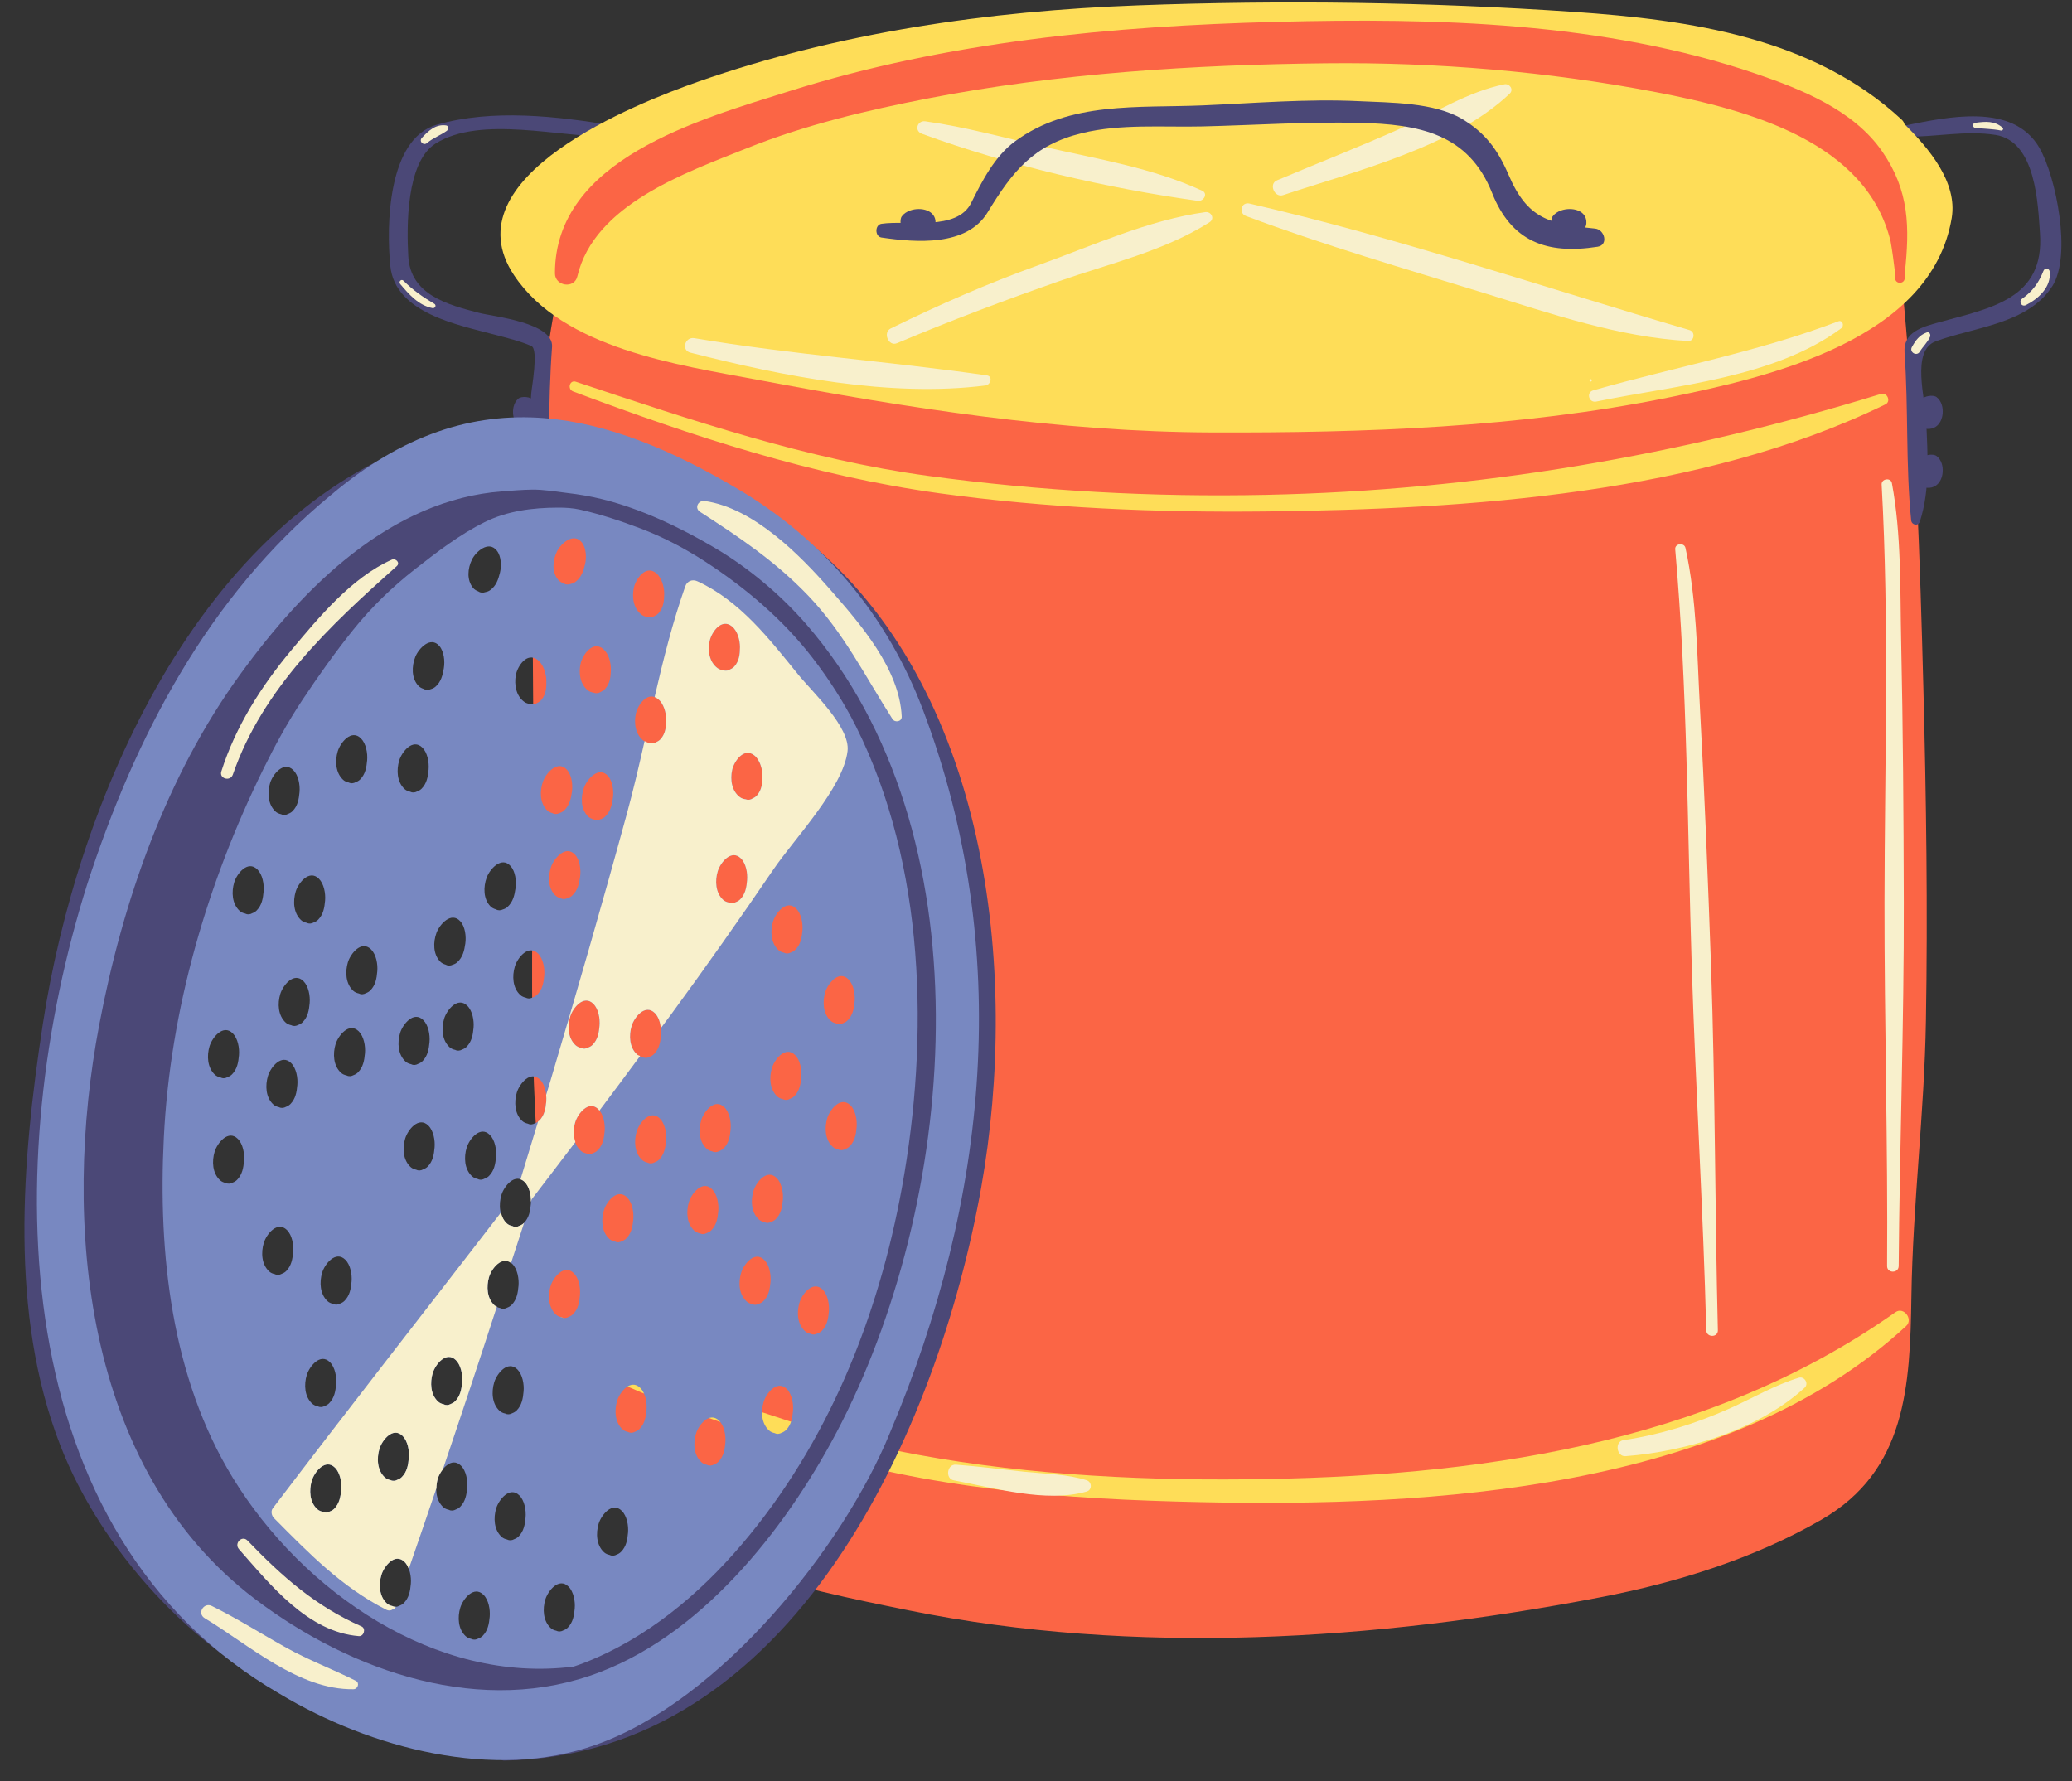 <?xml version="1.0" encoding="UTF-8"?><svg xmlns="http://www.w3.org/2000/svg" xmlns:xlink="http://www.w3.org/1999/xlink" height="437.2" preserveAspectRatio="xMidYMid meet" version="1.0" viewBox="-6.0 -0.6 508.6 437.2" width="508.6" zoomAndPan="magnify"><rect x="-6.0" y="-0.6" width="508.6" height="437.2" fill="#333333" stroke="none"/><g id="change1_1"><path d="M466.12,168.303c-0.818-31.544-1.888-63.258-4.815-94.684c-0.211-2.285-3.677-2.373-3.631,0.004H133.651 c0.224-1.806-2.819-2.195-3.16-0.429c-7.292,37.897-5.546,76.461-5.546,114.859c-0.005,20.667-0.511,41.327-0.276,61.999 c0.119,10.346,0.547,20.672,1.181,30.997c0.531,8.694,2.826,17.969,2.512,26.622c-0.524,14.57-2.754,41.354,7.893,53.093 c19.438,21.456,53.66,28.449,80.83,33.947c55.438,11.212,114.642,7.396,169.908-3.249c18.688-3.595,37.579-9.484,54.083-19.006 c20.873-12.038,21.771-32.851,22.103-54.853c0.34-22.544,3.177-44.934,3.563-67.554C467.211,222.838,466.827,195.514,466.12,168.303 z" fill="#FB6545"/></g><g id="change2_1"><path d="M129.734,324.708c3.52,8.682,12.726,12.673,20.849,16.145c12.604,5.379,26.18,9.577,39.208,13.808 c31.895,10.346,65.687,12.78,98.999,13.481c56.365,1.19,129.283-2.755,173.107-43.236c1.789-1.649-0.599-4.833-2.625-3.397 c-46.553,32.874-103.627,40.467-159.396,41.029c-28.737,0.287-57.837-1.385-86.033-7.072c-14.9-3.002-28.934-8.304-43.38-12.826 c-12.981-4.069-29.408-7.411-37.676-19.213C131.777,321.979,128.977,322.841,129.734,324.708L129.734,324.708z" fill="#FEDD58"/></g><g id="change3_1"><path d="M470.641,98.802c-0.248-0.794-0.684-1.485-1.3-1.936c-0.848-0.613-3.015-0.283-3.709,0.624 c-1.443,1.878-1.655,7.021,1.46,7.194C470.279,104.868,471.407,101.33,470.641,98.802z" fill="#4B4877"/></g><g id="change3_2"><path d="M470.641,113.26c-0.248-0.795-0.684-1.49-1.3-1.935c-0.848-0.608-3.015-0.289-3.709,0.618 c-1.443,1.877-1.655,7.024,1.46,7.199C470.279,119.323,471.407,115.786,470.641,113.26z" fill="#4B4877"/></g><g id="change3_3"><path d="M461.912,32.939c7.387,0.124,14.487-1.571,21.891-0.423c10.016,1.553,10.428,17.112,10.934,24.157 c1.155,16.071-12.012,18.352-24.726,21.827c-4.167,1.146-8.876,2.396-8.517,7.438c0.979,13.688,0.26,27.566,1.624,41.179 c0.124,1.206,1.754,1.518,2.146,0.288c2.559-7.958,1.873-16.35,1.563-24.602c-0.199-5.415-3.802-17.354,2.32-19.619 c9.506-3.514,22.621-4.233,28.619-13.533c4.822-7.474,0.929-26.896-3.177-33.979c-6.488-11.19-22.633-7.514-33.044-5.445 C459.975,30.537,460.397,32.915,461.912,32.939L461.912,32.939z" fill="#4B4877"/></g><g id="change3_4"><path d="M123.978,104.909c3.097-0.371,2.569-5.487,1.011-7.271c-0.753-0.866-2.935-1.058-3.743-0.393 c-0.588,0.483-0.98,1.2-1.178,2.012C119.462,101.825,120.802,105.286,123.978,104.909z" fill="#4B4877"/></g><g id="change3_5"><path d="M123.978,119.34c3.097-0.37,2.563-5.492,1.006-7.276c-0.753-0.86-2.935-1.052-3.737-0.393 c-0.595,0.483-0.98,1.201-1.178,2.013C119.457,116.256,120.802,119.711,123.978,119.34z" fill="#4B4877"/></g><g id="change3_6"><path d="M144.584,30.227c-13.827-2.314-29.743-4.143-43.392-0.201c-12.063,3.48-12.379,24.896-11.378,34.685 c1.191,11.615,16.645,14.432,25.669,16.854c3.014,0.811,6.093,1.517,8.953,2.779c1.815,0.805,0.059,10.232-0.036,11.672 c-0.639,10.289-1.73,21.543,1.885,31.389c0.418,1.146,2.099,0.99,2.146-0.288c0.5-14.215,0.016-28.336,1.078-42.561 c0.443-5.979-14.498-7.47-17.845-8.335c-7.852-2.032-16.907-4.445-17.443-13.896c-0.407-7.241-0.552-23.11,6.664-27.665 c11.135-7.034,30.868-1.442,43.333-1.724C145.723,32.91,146.173,30.491,144.584,30.227L144.584,30.227z" fill="#4B4877"/></g><g id="change3_7"><path d="M117.738,431.578c70.939-1.104,106.54-81.288,117.108-140.646c9.49-53.293,1.729-123.193-43.333-159.308 c-1.62-1.294-3.739,0.712-2.311,2.307c38.248,42.575,49.979,97.432,41.503,153.391c-4.492,29.688-15.313,59.523-30.344,85.399 c-9.047,15.581-21.108,29.108-35.923,39.361c-14.353,9.935-30.393,13.233-47.047,16.941 C115.949,429.346,116.285,431.6,117.738,431.578L117.738,431.578z" fill="#4B4877"/></g><g id="change3_8"><path d="M67.417,413.99c-24.008-18.318-45.022-35.061-55.744-64.429c-11.367-31.135-7.164-68.368-2.202-100.448 c4.358-28.159,15.746-56.03,29.542-80.776c14.714-26.396,35.556-44.53,62.138-58.292c1.637-0.846,0.495-3.56-1.258-2.977 C42.702,126.076,12.885,195.997,4.49,250.93c-5.139,33.586-8.237,70.844,4.26,103.155c10.005,25.866,32.348,50.151,57.356,62.153 C67.648,416.978,68.731,414.997,67.417,413.99L67.417,413.99z" fill="#4B4877"/></g><g id="change4_1"><path d="M220.519,173.571c-8.654-22.848-24.075-41.451-45.119-53.963c-16.597-9.872-32.333-16.329-47.759-17.565 c-17.618-1.402-34.824,4.002-52.468,18.923c-30.316,24.969-48.152,59.74-59.741,95.41C-5.971,284.139-5.073,375.98,62.687,415.214 c22.291,13.375,52.612,21.397,77.58,12.485c30.316-10.701,60.632-48.149,72.229-76.684 C236.564,293.948,242.81,232.425,220.519,173.571z M196.567,242.951c0.65-2.125,3.322-5.504,5.694-3.151 c1.259,1.254,1.671,3.632,1.521,5.38c-0.149,1.742-0.438,3.398-1.702,4.678c-0.315,0.325-0.688,0.531-1.083,0.683 c-0.536,0.299-1.15,0.381-1.724,0.082c-0.5-0.104-0.983-0.289-1.372-0.646C196.01,248.253,195.855,245.292,196.567,242.951z M183.756,225.596c0.645-2.125,3.321-5.503,5.694-3.146c1.253,1.248,1.671,3.62,1.516,5.375c-0.155,1.742-0.438,3.397-1.702,4.683 c-0.309,0.32-0.689,0.526-1.083,0.672c-0.536,0.304-1.148,0.387-1.723,0.087c-0.5-0.106-0.979-0.294-1.372-0.646 C183.193,230.897,183.044,227.938,183.756,225.596z M179.186,184.852c1.372,1.112,1.98,3.383,1.97,5.085 c-0.01,1.712-0.163,3.349-1.329,4.692c-0.289,0.342-0.65,0.578-1.042,0.742c-0.507,0.347-1.114,0.476-1.725,0.236 c-0.51-0.065-1-0.206-1.428-0.516c-2.048-1.517-2.44-4.373-1.909-6.711C174.199,186.26,176.607,182.763,179.186,184.852z M184.643,288.573c1.253,1.255,1.671,3.627,1.519,5.381c-0.155,1.742-0.443,3.395-1.702,4.684c-0.312,0.319-0.691,0.525-1.083,0.671 c-0.536,0.299-1.146,0.387-1.725,0.088c-0.5-0.107-0.979-0.294-1.372-0.646c-1.893-1.724-2.042-4.684-1.329-7.023 C179.599,289.601,182.271,286.219,184.643,288.573z M168.206,156.701c0.475-2.125,2.888-5.622,5.462-3.538 c1.372,1.113,1.979,3.384,1.97,5.091c-0.01,1.718-0.165,3.343-1.331,4.698c-0.289,0.329-0.648,0.566-1.042,0.742 c-0.505,0.341-1.114,0.465-1.723,0.228c-0.505-0.063-1.005-0.2-1.423-0.517C168.07,161.895,167.679,159.022,168.206,156.701z M149.602,143.611c0.479-2.113,2.896-5.616,5.467-3.526c1.367,1.112,1.98,3.383,1.972,5.085c-0.017,1.712-0.165,3.343-1.341,4.698 c-0.284,0.336-0.646,0.566-1.032,0.737c-0.518,0.34-1.119,0.475-1.725,0.237c-0.51-0.067-1.011-0.207-1.434-0.521 C149.468,148.811,149.07,145.948,149.602,143.611z M149.045,251.229c0.645-2.125,3.321-5.503,5.692-3.15 c1.261,1.254,1.673,3.626,1.519,5.38c-0.15,1.743-0.444,3.395-1.702,4.684c-0.31,0.319-0.691,0.525-1.083,0.671 c-0.531,0.304-1.145,0.387-1.723,0.088c-0.5-0.104-0.985-0.294-1.372-0.646C148.482,256.53,148.333,253.57,149.045,251.229z M147.931,293.335c1.253,1.253,1.671,3.631,1.518,5.374c-0.155,1.749-0.444,3.403-1.702,4.685c-0.311,0.323-0.691,0.53-1.083,0.681 c-0.537,0.3-1.15,0.383-1.725,0.082c-0.5-0.103-0.979-0.288-1.372-0.645c-1.896-1.724-2.043-4.688-1.331-7.029 C142.886,294.356,145.558,290.983,147.931,293.335z M144.438,195.326c-0.247,1.732-0.629,3.367-1.959,4.579 c-0.33,0.305-0.717,0.489-1.12,0.613c-0.546,0.272-1.17,0.319-1.728-0.01c-0.49-0.136-0.959-0.353-1.325-0.724 c-1.795-1.825-1.785-4.797-0.944-7.086c0.771-2.09,3.626-5.313,5.864-2.832C144.414,191.195,144.691,193.583,144.438,195.326z M133.955,248.96c0.648-2.131,3.332-5.509,5.692-3.15c1.26,1.253,1.678,3.625,1.521,5.379c-0.149,1.743-0.438,3.397-1.707,4.684 c-0.312,0.319-0.682,0.525-1.083,0.671c-0.526,0.299-1.146,0.393-1.724,0.094c-0.494-0.108-0.979-0.3-1.361-0.649 C133.401,254.262,133.248,251.302,133.955,248.96z M133.304,219.876c-0.547,0.272-1.166,0.319-1.728-0.005 c-0.49-0.135-0.966-0.352-1.325-0.729c-1.795-1.826-1.785-4.791-0.939-7.081c0.771-2.094,3.621-5.316,5.859-2.832 c1.186,1.32,1.464,3.719,1.217,5.452c-0.252,1.737-0.629,3.373-1.965,4.58C134.098,219.566,133.707,219.747,133.304,219.876z M142.083,158.713c1.346,1.146,1.908,3.426,1.872,5.138c-0.047,1.702-0.232,3.337-1.426,4.668c-0.294,0.323-0.658,0.552-1.047,0.722 c-0.516,0.325-1.124,0.448-1.728,0.201c-0.511-0.083-1.006-0.228-1.418-0.547c-2.011-1.547-2.362-4.425-1.785-6.741 C137.068,160.043,139.545,156.583,142.083,158.713z M130.715,134.77c0.959-1.955,4.116-4.797,6.138-2.177 c1.073,1.402,1.146,3.755,0.732,5.409c-0.413,1.667-0.936,3.213-2.383,4.262c-0.356,0.263-0.765,0.401-1.183,0.483 c-0.57,0.212-1.189,0.195-1.728-0.182c-0.485-0.175-0.939-0.428-1.271-0.83C129.385,139.795,129.663,136.917,130.715,134.77z M133.17,188.358c1.186,1.32,1.465,3.713,1.217,5.451c-0.258,1.737-0.629,3.373-1.965,4.585c-0.33,0.3-0.717,0.484-1.119,0.607 c-0.547,0.278-1.166,0.319-1.728-0.005c-0.49-0.135-0.959-0.347-1.326-0.728c-1.795-1.826-1.784-4.786-0.943-7.087 C128.075,189.101,130.931,185.878,133.17,188.358z M127.6,238.861c-0.155,1.743-0.442,3.395-1.702,4.684 c-0.318,0.319-0.689,0.525-1.088,0.671c-0.531,0.3-1.148,0.388-1.717,0.094c-0.5-0.113-0.99-0.301-1.372-0.655 c-1.896-1.718-2.047-4.678-1.336-7.021c0.645-2.125,3.327-5.508,5.694-3.15C127.332,234.735,127.75,237.107,127.6,238.861z M120.622,165.108c0.396-2.136,2.682-5.72,5.333-3.733c1.406,1.063,2.099,3.313,2.148,5.02c0.054,1.707-0.041,3.348-1.153,4.738 c-0.278,0.347-0.636,0.595-1.018,0.784c-0.5,0.352-1.099,0.512-1.707,0.294c-0.516-0.047-1.021-0.17-1.455-0.459 C120.678,170.307,120.178,167.46,120.622,165.108z M119.328,211.99c1.186,1.32,1.47,3.715,1.217,5.446 c-0.248,1.743-0.629,3.373-1.96,4.585c-0.33,0.306-0.717,0.49-1.125,0.614c-0.546,0.268-1.166,0.318-1.725-0.012 c-0.493-0.135-0.964-0.347-1.331-0.723c-1.795-1.825-1.777-4.792-0.938-7.087C114.236,212.732,117.094,209.504,119.328,211.99z M114.066,312.82c0.65-2.125,3.322-5.509,5.694-3.155c1.253,1.258,1.671,3.631,1.517,5.374c-0.148,1.754-0.438,3.403-1.7,4.692 c-0.312,0.313-0.691,0.525-1.083,0.67c-0.531,0.301-1.15,0.383-1.725,0.088c-0.5-0.103-0.979-0.294-1.372-0.648 C113.51,318.117,113.354,315.162,114.066,312.82z M112.973,288.714c-0.526,0.306-1.145,0.393-1.723,0.094 c-0.5-0.113-0.98-0.3-1.372-0.648c-1.895-1.724-2.042-4.685-1.331-7.025c0.648-2.125,3.327-5.508,5.694-3.146 c1.253,1.253,1.671,3.626,1.521,5.374c-0.155,1.743-0.438,3.398-1.707,4.684C113.742,288.363,113.365,288.573,112.973,288.714z M109.847,136.771c0.949-1.949,4.11-4.797,6.132-2.171c1.078,1.396,1.142,3.749,0.737,5.411c-0.413,1.659-0.938,3.213-2.388,4.255 c-0.356,0.263-0.766,0.406-1.183,0.483c-0.571,0.212-1.189,0.201-1.728-0.176c-0.479-0.181-0.936-0.429-1.273-0.83 C108.517,141.796,108.796,138.918,109.847,136.771z M110.24,251.672c-0.155,1.749-0.438,3.404-1.702,4.688 c-0.312,0.313-0.688,0.526-1.083,0.671c-0.531,0.3-1.15,0.388-1.725,0.089c-0.495-0.104-0.979-0.295-1.365-0.649 c-1.895-1.724-2.05-4.679-1.338-7.024c0.65-2.125,3.327-5.498,5.694-3.146C109.981,247.546,110.394,249.924,110.24,251.672z M107.001,225.564c1.187,1.314,1.465,3.714,1.217,5.446c-0.248,1.737-0.629,3.379-1.965,4.579c-0.325,0.311-0.711,0.495-1.119,0.619 c-0.546,0.27-1.166,0.319-1.723-0.011c-0.495-0.135-0.959-0.352-1.33-0.723c-1.795-1.826-1.785-4.797-0.939-7.086 C101.911,226.303,104.767,223.079,107.001,225.564z M95.932,160.673c0.812-2.063,3.734-5.226,5.916-2.702 c1.155,1.341,1.388,3.738,1.099,5.467c-0.287,1.732-0.694,3.354-2.053,4.539c-0.34,0.294-0.73,0.476-1.135,0.588 c-0.557,0.258-1.171,0.294-1.728-0.041c-0.485-0.146-0.949-0.371-1.312-0.753C94.963,165.913,95.041,162.952,95.932,160.673z M91.993,186.079c0.648-2.125,3.319-5.504,5.692-3.15c1.258,1.253,1.671,3.625,1.519,5.379c-0.15,1.742-0.444,3.403-1.702,4.683 c-0.312,0.32-0.688,0.526-1.078,0.672c-0.536,0.305-1.15,0.387-1.729,0.088c-0.493-0.1-0.979-0.294-1.37-0.646 C91.435,191.381,91.28,188.42,91.993,186.079z M99.429,255.189c-0.155,1.749-0.443,3.398-1.702,4.685 c-0.313,0.318-0.689,0.524-1.083,0.67c-0.536,0.311-1.148,0.394-1.723,0.094c-0.505-0.107-0.979-0.295-1.372-0.649 c-1.893-1.723-2.053-4.678-1.336-7.021c0.648-2.13,3.327-5.508,5.699-3.15C99.167,251.069,99.584,253.437,99.429,255.189z M76.907,183.81c0.653-2.125,3.325-5.503,5.692-3.15c1.253,1.253,1.676,3.626,1.521,5.379c-0.155,1.742-0.443,3.403-1.702,4.685 c-0.314,0.318-0.691,0.524-1.088,0.67c-0.531,0.3-1.15,0.387-1.729,0.093c-0.495-0.107-0.975-0.294-1.359-0.648 C76.349,189.111,76.2,186.15,76.907,183.81z M72.279,215.105c1.248,1.248,1.673,3.62,1.519,5.374 c-0.155,1.743-0.443,3.403-1.702,4.684c-0.31,0.319-0.691,0.525-1.083,0.671c-0.536,0.306-1.15,0.388-1.728,0.088 c-0.5-0.104-0.977-0.289-1.367-0.646c-1.89-1.723-2.042-4.685-1.331-7.024C67.23,216.127,69.908,212.748,72.279,215.105z M60.304,191.598c0.655-2.125,3.327-5.504,5.699-3.151c1.258,1.254,1.671,3.625,1.521,5.374c-0.153,1.748-0.442,3.403-1.702,4.688 c-0.318,0.318-0.689,0.524-1.093,0.67c-0.524,0.305-1.14,0.393-1.718,0.093c-0.5-0.107-0.985-0.299-1.367-0.648 C59.748,196.899,59.597,193.938,60.304,191.598z M45.439,256.211c0.65-2.125,3.332-5.503,5.699-3.15 c1.253,1.254,1.676,3.626,1.521,5.38c-0.155,1.743-0.443,3.403-1.702,4.684c-0.319,0.318-0.691,0.525-1.083,0.671 c-0.542,0.31-1.155,0.393-1.729,0.094c-0.5-0.104-0.979-0.301-1.367-0.65C44.888,261.513,44.733,258.553,45.439,256.211z M53.903,284.34c-0.148,1.743-0.438,3.398-1.707,4.685c-0.31,0.319-0.681,0.525-1.076,0.67c-0.537,0.301-1.15,0.383-1.725,0.089 c-0.5-0.104-0.983-0.295-1.367-0.646c-1.896-1.724-2.053-4.684-1.341-7.024c0.65-2.125,3.332-5.503,5.694-3.15 C53.64,280.214,54.058,282.587,53.903,284.34z M55.921,223.569c-0.526,0.305-1.146,0.388-1.723,0.087 c-0.495-0.107-0.98-0.299-1.362-0.648c-1.898-1.723-2.053-4.685-1.341-7.021c0.648-2.13,3.325-5.514,5.692-3.15 c1.258,1.248,1.671,3.626,1.521,5.369c-0.149,1.754-0.438,3.403-1.707,4.688C56.699,223.213,56.317,223.425,55.921,223.569z M65.962,306.724c-0.149,1.742-0.438,3.398-1.702,4.685c-0.315,0.318-0.686,0.524-1.083,0.67c-0.531,0.305-1.15,0.387-1.722,0.088 c-0.5-0.099-0.98-0.289-1.367-0.646c-1.895-1.724-2.047-4.684-1.331-7.023c0.64-2.125,3.322-5.503,5.688-3.15 C65.699,302.598,66.117,304.971,65.962,306.724z M66.988,265.731c-0.153,1.754-0.441,3.404-1.7,4.688 c-0.32,0.318-0.691,0.53-1.083,0.677c-0.536,0.299-1.155,0.382-1.725,0.088c-0.505-0.107-0.979-0.294-1.372-0.649 c-1.896-1.718-2.042-4.684-1.331-7.023c0.646-2.131,3.322-5.504,5.689-3.151C66.725,261.611,67.143,263.988,66.988,265.731z M67.225,250.981c-0.537,0.299-1.148,0.382-1.723,0.088c-0.495-0.107-0.98-0.295-1.367-0.649c-1.893-1.718-2.048-4.678-1.336-7.021 c0.65-2.125,3.327-5.508,5.694-3.15c1.253,1.254,1.671,3.626,1.516,5.374c-0.15,1.749-0.438,3.398-1.702,4.685 C68,250.631,67.618,250.837,67.225,250.981z M69.299,336.937c0.65-2.125,3.322-5.508,5.694-3.149 c1.259,1.253,1.671,3.625,1.517,5.374c-0.149,1.748-0.438,3.402-1.702,4.688c-0.31,0.319-0.686,0.525-1.083,0.676 c-0.536,0.301-1.145,0.382-1.723,0.088c-0.5-0.107-0.98-0.299-1.372-0.648C68.742,342.239,68.588,339.273,69.299,336.937z M77.758,365.061c-0.155,1.75-0.443,3.399-1.702,4.689c-0.31,0.319-0.689,0.525-1.083,0.671c-0.536,0.3-1.15,0.388-1.723,0.088 c-0.5-0.107-0.98-0.294-1.372-0.646c-1.895-1.723-2.042-4.683-1.331-7.024c0.645-2.129,3.322-5.508,5.694-3.15 C77.495,360.94,77.907,363.313,77.758,365.061z M80.295,314.017c-0.155,1.754-0.444,3.403-1.708,4.685 c-0.311,0.323-0.688,0.53-1.078,0.681c-0.537,0.3-1.15,0.383-1.729,0.082c-0.5-0.104-0.975-0.288-1.365-0.646 c-1.889-1.723-2.042-4.683-1.335-7.023c0.647-2.13,3.324-5.503,5.697-3.15C80.032,309.896,80.45,312.269,80.295,314.017z M83.586,257.948c-0.155,1.748-0.444,3.398-1.702,4.684c-0.31,0.32-0.688,0.531-1.083,0.677c-0.531,0.299-1.15,0.382-1.723,0.083 c-0.5-0.104-0.98-0.289-1.372-0.646c-1.89-1.718-2.042-4.679-1.336-7.02c0.653-2.125,3.325-5.509,5.697-3.157 C83.322,253.828,83.74,256.2,83.586,257.948z M86.607,237.835c-0.145,1.748-0.434,3.402-1.702,4.688 c-0.31,0.32-0.686,0.521-1.083,0.671c-0.529,0.3-1.145,0.383-1.718,0.082c-0.5-0.104-0.983-0.288-1.372-0.639 c-1.893-1.724-2.047-4.685-1.335-7.03c0.65-2.125,3.327-5.503,5.694-3.15C86.349,233.714,86.762,236.086,86.607,237.835z M87.144,355.05c0.65-2.13,3.321-5.503,5.694-3.149c1.253,1.253,1.671,3.625,1.516,5.375c-0.152,1.748-0.438,3.396-1.702,4.684 c-0.31,0.324-0.689,0.529-1.083,0.676c-0.535,0.299-1.145,0.383-1.723,0.088c-0.5-0.104-0.979-0.293-1.372-0.65 C86.587,360.354,86.432,357.393,87.144,355.05z M94.844,388.204c-0.155,1.742-0.438,3.397-1.702,4.684 c-0.31,0.319-0.686,0.525-1.088,0.671c-0.526,0.311-1.145,0.393-1.712,0.093c-0.505-0.107-0.99-0.289-1.372-0.649 c-1.898-1.724-2.053-4.684-1.335-7.023c0.645-2.125,3.326-5.503,5.688-3.146C94.582,384.078,95,386.45,94.844,388.204z M97.883,286.448c-0.526,0.301-1.14,0.383-1.713,0.089c-0.505-0.104-0.985-0.3-1.372-0.648c-1.898-1.729-2.047-4.685-1.336-7.024 c0.645-2.131,3.322-5.504,5.692-3.156c1.261,1.26,1.673,3.631,1.519,5.386c-0.149,1.742-0.438,3.403-1.702,4.684 C98.655,286.094,98.285,286.3,97.883,286.448z M100.223,336.452c0.65-2.131,3.327-5.51,5.694-3.156 c1.258,1.253,1.671,3.625,1.521,5.379c-0.147,1.743-0.438,3.398-1.707,4.685c-0.31,0.319-0.681,0.524-1.078,0.677 c-0.529,0.299-1.148,0.381-1.728,0.082c-0.495-0.104-0.98-0.289-1.372-0.649C99.667,341.754,99.517,338.783,100.223,336.452z M104.175,370.019c-0.495-0.104-0.98-0.294-1.372-0.649c-1.888-1.724-2.042-4.68-1.331-7.02c0.65-2.133,3.322-5.504,5.694-3.152 c1.259,1.254,1.671,3.625,1.521,5.375c-0.153,1.748-0.449,3.403-1.707,4.688c-0.31,0.325-0.681,0.521-1.078,0.672 C105.36,370.235,104.752,370.317,104.175,370.019z M114.206,396.26c-0.16,1.743-0.443,3.395-1.707,4.685 c-0.312,0.319-0.683,0.524-1.083,0.67c-0.537,0.306-1.146,0.388-1.725,0.094c-0.495-0.104-0.979-0.294-1.365-0.653 c-1.895-1.719-2.049-4.68-1.336-7.021c0.648-2.125,3.325-5.498,5.692-3.151C113.942,392.134,114.354,394.507,114.206,396.26z M115.314,338.716c0.646-2.13,3.322-5.503,5.694-3.149c1.253,1.259,1.671,3.632,1.517,5.379c-0.152,1.748-0.441,3.398-1.7,4.684 c-0.314,0.32-0.691,0.531-1.083,0.677c-0.536,0.3-1.15,0.382-1.725,0.083c-0.5-0.104-0.979-0.289-1.372-0.646 C114.753,344.023,114.603,341.058,115.314,338.716z M123.014,371.875c-0.147,1.743-0.438,3.395-1.707,4.685 c-0.31,0.313-0.686,0.524-1.083,0.67c-0.531,0.299-1.145,0.382-1.717,0.088c-0.5-0.104-0.985-0.294-1.372-0.649 c-1.893-1.717-2.048-4.679-1.336-7.02c0.65-2.125,3.332-5.504,5.694-3.15C122.752,367.749,123.165,370.121,123.014,371.875z M124.309,294.929c-0.154,1.748-0.441,3.397-1.707,4.683c-0.31,0.32-0.686,0.531-1.088,0.677c-0.526,0.3-1.146,0.382-1.723,0.083 c-0.495-0.104-0.98-0.289-1.367-0.641c-1.893-1.724-2.042-4.685-1.335-7.023c0.655-2.125,3.321-5.504,5.694-3.15 C124.042,290.808,124.454,293.181,124.309,294.929z M125.3,275.145c-0.531,0.304-1.146,0.387-1.723,0.088 c-0.495-0.107-0.979-0.289-1.372-0.649c-1.89-1.724-2.042-4.684-1.336-7.023c0.653-2.125,3.325-5.498,5.697-3.146 c1.26,1.254,1.671,3.626,1.521,5.375c-0.15,1.748-0.449,3.402-1.707,4.684C126.074,274.788,125.696,274.995,125.3,275.145z M135.074,394.259c-0.15,1.743-0.438,3.397-1.702,4.684c-0.314,0.32-0.688,0.525-1.088,0.671c-0.526,0.3-1.146,0.383-1.719,0.089 c-0.5-0.1-0.983-0.295-1.365-0.646c-1.898-1.724-2.055-4.688-1.338-7.023c0.646-2.125,3.327-5.51,5.694-3.157 C134.81,390.133,135.228,392.505,135.074,394.259z M136.362,317.313c-0.148,1.748-0.438,3.397-1.7,4.688 c-0.312,0.313-0.688,0.521-1.083,0.67c-0.531,0.306-1.15,0.383-1.725,0.083c-0.5-0.104-0.979-0.289-1.372-0.641 c-1.893-1.723-2.042-4.684-1.331-7.023c0.65-2.125,3.321-5.503,5.694-3.156C136.099,313.191,136.517,315.564,136.362,317.313z M139.628,282.442c-0.531,0.299-1.146,0.382-1.725,0.088c-0.493-0.107-0.979-0.294-1.365-0.649 c-1.895-1.717-2.047-4.678-1.335-7.021c0.648-2.13,3.325-5.508,5.692-3.15c1.258,1.254,1.671,3.626,1.521,5.375 c-0.149,1.748-0.438,3.397-1.707,4.688C140.4,282.086,140.024,282.298,139.628,282.442z M148.158,375.65 c-0.155,1.754-0.438,3.404-1.707,4.684c-0.312,0.325-0.688,0.537-1.078,0.683c-0.536,0.299-1.15,0.381-1.729,0.082 c-0.495-0.104-0.979-0.289-1.367-0.646c-1.893-1.719-2.042-4.684-1.331-7.021c0.646-2.13,3.321-5.509,5.688-3.156 C147.895,371.529,148.312,373.902,148.158,375.65z M152.696,345.478c-0.153,1.754-0.441,3.403-1.705,4.688 c-0.312,0.325-0.683,0.525-1.078,0.671c-0.537,0.305-1.15,0.388-1.729,0.087c-0.5-0.104-0.975-0.287-1.367-0.64 c-1.893-1.729-2.042-4.688-1.331-7.024c0.65-2.135,3.321-5.508,5.688-3.155C152.428,341.356,152.851,343.734,152.696,345.478z M157.504,279.358c-0.155,1.743-0.444,3.395-1.702,4.684c-0.314,0.318-0.691,0.525-1.088,0.671c-0.531,0.3-1.15,0.382-1.717,0.087 c-0.505-0.104-0.985-0.294-1.372-0.648c-1.895-1.718-2.047-4.678-1.336-7.021c0.653-2.125,3.327-5.508,5.692-3.15 C157.234,275.232,157.658,277.604,157.504,279.358z M156.193,180.797c-0.289,0.33-0.648,0.566-1.042,0.743 c-0.505,0.335-1.112,0.464-1.723,0.228c-0.505-0.063-1-0.201-1.423-0.517c-2.048-1.512-2.439-4.379-1.914-6.705 c0.479-2.124,2.894-5.621,5.462-3.537c1.372,1.113,1.98,3.384,1.97,5.096C157.513,177.812,157.358,179.44,156.193,180.797z M163.104,294.479c0.65-2.124,3.321-5.497,5.694-3.146c1.258,1.253,1.671,3.62,1.516,5.374c-0.147,1.743-0.438,3.403-1.702,4.684 c-0.31,0.319-0.686,0.525-1.083,0.671c-0.529,0.311-1.146,0.393-1.723,0.093c-0.495-0.104-0.979-0.294-1.372-0.648 C162.548,299.781,162.392,296.827,163.104,294.479z M172.052,353.534c-0.149,1.747-0.444,3.403-1.707,4.688 c-0.31,0.314-0.681,0.525-1.083,0.676c-0.526,0.293-1.14,0.381-1.717,0.082c-0.5-0.104-0.98-0.293-1.372-0.645 c-1.895-1.73-2.048-4.689-1.331-7.021c0.645-2.136,3.327-5.509,5.694-3.155C171.79,349.413,172.203,351.791,172.052,353.534z M173.343,276.594c-0.15,1.742-0.438,3.402-1.702,4.688c-0.313,0.319-0.686,0.521-1.083,0.671c-0.531,0.305-1.145,0.387-1.728,0.088 c-0.495-0.104-0.98-0.3-1.361-0.649c-1.898-1.724-2.042-4.679-1.341-7.02c0.655-2.132,3.327-5.51,5.699-3.15 C173.08,272.473,173.502,274.84,173.343,276.594z M172.884,220.943c-0.5-0.107-0.98-0.299-1.367-0.648 c-1.893-1.724-2.047-4.685-1.335-7.023c0.65-2.125,3.321-5.503,5.694-3.15c1.253,1.253,1.671,3.626,1.516,5.374 c-0.147,1.748-0.438,3.408-1.703,4.688c-0.31,0.318-0.686,0.524-1.083,0.67C174.075,221.15,173.456,221.232,172.884,220.943z M178.629,319.51c-0.505-0.108-0.985-0.295-1.372-0.65c-1.899-1.717-2.048-4.678-1.332-7.021c0.645-2.13,3.322-5.508,5.688-3.149 c1.255,1.253,1.678,3.625,1.521,5.379c-0.155,1.743-0.443,3.395-1.702,4.684c-0.313,0.32-0.689,0.525-1.088,0.671 C179.815,319.727,179.196,319.809,178.629,319.51z M188.65,345.746c-0.148,1.754-0.438,3.403-1.702,4.688 c-0.313,0.313-0.686,0.524-1.081,0.675c-0.531,0.301-1.146,0.382-1.72,0.083c-0.505-0.104-0.979-0.289-1.372-0.649 c-1.896-1.717-2.048-4.672-1.331-7.023c0.646-2.119,3.321-5.498,5.694-3.146C188.393,341.625,188.805,344.003,188.65,345.746z M187.913,269.136c-0.531,0.305-1.146,0.382-1.725,0.088c-0.5-0.104-0.979-0.294-1.372-0.646c-1.888-1.724-2.042-4.685-1.331-7.024 c0.65-2.131,3.322-5.503,5.694-3.156c1.258,1.259,1.671,3.631,1.516,5.386c-0.147,1.742-0.438,3.395-1.7,4.684 C188.687,268.785,188.305,268.99,187.913,269.136z M197.464,321.361c-0.155,1.748-0.443,3.403-1.707,4.688 c-0.312,0.313-0.681,0.521-1.078,0.671c-0.536,0.305-1.155,0.387-1.722,0.088c-0.506-0.104-0.98-0.294-1.372-0.649 c-1.898-1.718-2.048-4.679-1.331-7.024c0.645-2.125,3.322-5.497,5.694-3.146C197.201,317.24,197.614,319.607,197.464,321.361z M204.272,276.104c-0.147,1.749-0.441,3.398-1.702,4.685c-0.313,0.323-0.689,0.529-1.083,0.682 c-0.534,0.299-1.148,0.381-1.723,0.082c-0.5-0.108-0.985-0.295-1.372-0.649c-1.888-1.718-2.042-4.678-1.331-7.021 c0.65-2.125,3.322-5.509,5.694-3.15C204.009,271.982,204.427,274.355,204.272,276.104z" fill="#7888C1"/></g><path d="M175.633,195.094c0.428,0.31,0.918,0.448,1.428,0.516c0.609,0.237,1.217,0.108,1.725-0.236 c0.392-0.164,0.753-0.4,1.042-0.742c1.166-1.346,1.318-2.98,1.331-4.692c0.01-1.702-0.6-3.973-1.972-5.085 c-2.579-2.089-4.986,1.407-5.462,3.532C173.192,190.721,173.585,193.578,175.633,195.094z" fill="none"/><path d="M133.955,248.96c-0.707,2.342-0.554,5.303,1.341,7.023c0.381,0.352,0.867,0.541,1.362,0.648 c0.575,0.3,1.194,0.206,1.723-0.093c0.402-0.146,0.771-0.352,1.083-0.671c1.269-1.284,1.558-2.938,1.707-4.684 c0.155-1.754-0.263-4.126-1.521-5.379C137.286,243.451,134.603,246.829,133.955,248.96z" fill="none"/><path d="M170.18,213.27c-0.712,2.341-0.557,5.302,1.335,7.023c0.387,0.352,0.867,0.541,1.367,0.648 c0.572,0.289,1.191,0.207,1.723-0.093c0.397-0.146,0.773-0.352,1.083-0.67c1.266-1.279,1.554-2.94,1.703-4.688 c0.155-1.747-0.263-4.12-1.516-5.373C173.502,207.767,170.831,211.145,170.18,213.27z" fill="none"/><path d="M171.542,163.922c0.607,0.237,1.217,0.113,1.723-0.228c0.394-0.176,0.753-0.413,1.042-0.742 c1.166-1.355,1.32-2.98,1.331-4.698c0.01-1.707-0.598-3.978-1.97-5.091c-2.574-2.084-4.987,1.413-5.462,3.538 c-0.526,2.32-0.136,5.192,1.914,6.704C170.537,163.721,171.037,163.86,171.542,163.922z" fill="none"/><path d="M70.547,362.838c-0.711,2.344-0.563,5.304,1.331,7.024c0.392,0.353,0.872,0.537,1.372,0.646 c0.571,0.3,1.187,0.212,1.723-0.088c0.394-0.146,0.773-0.352,1.083-0.671c1.259-1.289,1.547-2.938,1.702-4.689 c0.149-1.748-0.263-4.119-1.517-5.373C73.869,357.33,71.191,360.709,70.547,362.838z" fill="none"/><path d="M89.846,362.721c0.578,0.293,1.188,0.211,1.723-0.09c0.394-0.145,0.773-0.352,1.083-0.676 c1.266-1.283,1.549-2.936,1.702-4.684c0.155-1.749-0.263-4.121-1.516-5.374c-2.373-2.354-5.044,1.021-5.694,3.149 c-0.712,2.344-0.557,5.305,1.331,7.021C88.867,362.426,89.346,362.617,89.846,362.721z" fill="none"/><path d="M102.927,344.116c0.578,0.299,1.196,0.217,1.728-0.082c0.397-0.15,0.771-0.355,1.078-0.677 c1.271-1.283,1.56-2.939,1.707-4.685c0.149-1.754-0.263-4.126-1.521-5.379c-2.367-2.354-5.044,1.025-5.694,3.156 c-0.707,2.33-0.557,5.302,1.331,7.015C101.946,343.827,102.431,344.013,102.927,344.116z" fill="none"/><g id="change5_1"><path d="M162.213,143.317c-3.09,8.752-5.392,17.943-7.53,27.201c0.289,0.104,0.578,0.253,0.872,0.489 c1.372,1.113,1.98,3.384,1.97,5.096c-0.01,1.708-0.165,3.337-1.331,4.692c-0.289,0.33-0.648,0.566-1.042,0.743 c-0.505,0.335-1.112,0.464-1.723,0.228c-0.428-0.052-0.83-0.218-1.207-0.438c-1.367,6.028-2.765,12.021-4.358,17.87 c-5.991,21.951-12.319,43.818-18.787,65.631c-0.33,1.118-0.683,2.232-1.018,3.349c0.059,0.557,0.072,1.107,0.031,1.608 c-0.15,1.747-0.449,3.402-1.707,4.684c-0.083,0.088-0.196,0.112-0.289,0.186c-1.444,4.745-2.878,9.5-4.327,14.25 c0.34,0.124,0.681,0.315,1.018,0.65c1.148,1.145,1.566,3.208,1.524,4.895c0.072-0.228,0.146-0.442,0.217-0.671 c3.592-4.661,7.146-9.354,10.712-14.039c-0.535-1.547-0.505-3.337-0.034-4.879c0.648-2.13,3.325-5.508,5.692-3.15 c0.093,0.088,0.146,0.223,0.229,0.319c3.361-4.45,6.674-8.942,10.005-13.42c-0.258-0.107-0.542-0.16-0.753-0.355 c-1.895-1.724-2.042-4.684-1.331-7.023c0.645-2.125,3.319-5.503,5.692-3.15c0.889,0.883,1.331,2.315,1.48,3.697 c0.861-1.165,1.743-2.32,2.599-3.485c8.553-11.678,16.881-23.508,25.031-35.47c5.106-7.493,17.113-20.011,18.196-29.042 c0.711-5.885-8.604-14.472-12.079-18.753c-7.104-8.758-14.296-18.123-24.751-22.931 C163.961,141.522,162.681,141.992,162.213,143.317z M141.17,251.188c-0.149,1.743-0.438,3.397-1.707,4.684 c-0.312,0.319-0.681,0.525-1.083,0.671c-0.526,0.299-1.146,0.393-1.723,0.094c-0.495-0.108-0.98-0.3-1.362-0.649 c-1.895-1.723-2.047-4.684-1.341-7.023c0.648-2.131,3.332-5.509,5.692-3.15C140.907,247.062,141.325,249.434,141.17,251.188z M177.391,215.492c-0.147,1.747-0.438,3.408-1.703,4.688c-0.31,0.318-0.686,0.524-1.083,0.67c-0.529,0.3-1.148,0.382-1.723,0.093 c-0.5-0.107-0.98-0.299-1.367-0.648c-1.893-1.724-2.047-4.685-1.335-7.023c0.65-2.125,3.321-5.503,5.694-3.15 C177.128,211.371,177.546,213.744,177.391,215.492z M179.186,184.852c1.372,1.112,1.98,3.383,1.97,5.085 c-0.01,1.712-0.163,3.349-1.329,4.692c-0.289,0.342-0.65,0.578-1.042,0.742c-0.507,0.347-1.114,0.476-1.725,0.236 c-0.51-0.065-1-0.206-1.428-0.516c-2.048-1.517-2.44-4.373-1.909-6.711C174.199,186.26,176.607,182.763,179.186,184.852z M168.206,156.701c0.475-2.125,2.888-5.622,5.462-3.538c1.372,1.113,1.979,3.384,1.97,5.091c-0.01,1.718-0.165,3.343-1.331,4.698 c-0.289,0.329-0.648,0.566-1.042,0.742c-0.505,0.341-1.114,0.465-1.723,0.228c-0.505-0.063-1.005-0.2-1.423-0.517 C168.07,161.895,167.679,159.022,168.206,156.701z" fill="#F8F0CC"/></g><g id="change5_2"><path d="M90.507,394.383c0.263-0.052,0.516-0.187,0.629-0.511c0.005-0.017,0.01-0.036,0.021-0.053 c-0.273,0.012-0.554-0.024-0.815-0.17c-0.505-0.107-0.99-0.289-1.372-0.649c-1.898-1.724-2.053-4.684-1.335-7.023 c0.645-2.125,3.326-5.503,5.688-3.146c0.452,0.442,0.763,1.063,1.011,1.717c2.29-6.596,4.539-13.219,6.792-19.837 c0.024-0.811,0.119-1.613,0.346-2.359c0.217-0.707,0.666-1.537,1.238-2.266c4.518-13.287,8.923-26.613,13.265-39.973 c-0.189-0.093-0.413-0.123-0.578-0.272c-1.888-1.723-2.042-4.678-1.331-7.021c0.619-2.031,3.084-5.146,5.374-3.372 c1.063-3.313,2.167-6.598,3.22-9.908c-0.021,0.025-0.036,0.047-0.059,0.071c-0.31,0.32-0.686,0.531-1.088,0.677 c-0.526,0.3-1.146,0.382-1.723,0.083c-0.495-0.104-0.98-0.289-1.367-0.641c-0.789-0.717-1.212-1.671-1.459-2.683 c-18.665,24.221-37.531,48.284-56.021,72.624c-0.529,0.696-0.258,1.82,0.312,2.389c8.536,8.607,16.633,16.947,27.551,22.481 C89.455,394.873,90.074,394.733,90.507,394.383z M100.223,336.452c0.65-2.131,3.327-5.51,5.694-3.156 c1.258,1.253,1.671,3.625,1.521,5.379c-0.147,1.743-0.438,3.398-1.707,4.685c-0.31,0.319-0.681,0.524-1.078,0.677 c-0.529,0.299-1.148,0.381-1.728,0.082c-0.495-0.104-0.98-0.289-1.372-0.649C99.667,341.754,99.517,338.783,100.223,336.452z M77.758,365.061c-0.155,1.75-0.443,3.399-1.702,4.689c-0.31,0.319-0.689,0.525-1.083,0.671c-0.536,0.3-1.15,0.388-1.723,0.088 c-0.5-0.107-0.98-0.294-1.372-0.646c-1.895-1.723-2.042-4.683-1.331-7.024c0.645-2.129,3.322-5.508,5.694-3.15 C77.495,360.94,77.907,363.313,77.758,365.061z M87.144,355.05c0.65-2.13,3.321-5.503,5.694-3.149 c1.253,1.253,1.671,3.625,1.516,5.375c-0.152,1.748-0.438,3.396-1.702,4.684c-0.31,0.324-0.689,0.529-1.083,0.676 c-0.535,0.299-1.145,0.383-1.723,0.088c-0.5-0.104-0.979-0.293-1.372-0.65C86.587,360.354,86.432,357.393,87.144,355.05z" fill="#F8F0CC"/></g><g id="change3_9"><path d="M191.812,152.523c-6.411-7.334-14.214-13.863-22.609-18.784c-8.476-4.967-17.83-9.438-27.397-11.806 c-2.821-0.696-5.694-1.183-8.577-1.521c-2.893-0.347-5.782-0.867-8.706-0.819c-2.388,0.035-4.792,0.241-7.18,0.418 c-27.319,2.031-48.713,23.302-64.376,44.927c-18.17,24.979-28.894,55.819-34.597,85.98c-9.188,48.161-3.962,109.062,38.236,141.009 c23.715,17.959,55.931,29.099,84.873,17.854c26.195-10.088,46.848-37.021,59.153-61.268 C229.467,291.581,236.28,203.65,191.812,152.523z M176.071,378.518c-10.511,12.356-23.503,23.185-38.764,29.101 c-0.794,0.313-1.583,0.576-2.377,0.846c-0.103,0.053-0.16,0.053-0.211,0.053c-33.797,4.279-66.491-18.435-83.552-46.315 c-15.153-24.721-18.376-55.195-16.953-83.5c1.531-31.368,10.619-62.479,24.457-90.577c2.862-5.809,5.946-11.455,9.524-16.854 c3.932-5.921,8.066-11.749,12.519-17.288c4.487-5.576,9.565-10.501,15.205-14.905c5.348-4.179,10.929-8.476,17.023-11.502 c5.575-2.771,11.808-3.549,17.966-3.569c1.855-0.01,3.719,0.094,5.532,0.507c4.979,1.118,10.013,2.79,14.776,4.601 c5.544,2.104,10.805,4.858,15.782,8.076c9.907,6.407,19.19,14.282,26.417,23.644c4.026,5.209,7.751,10.996,10.702,16.892 c17.056,34.116,17.952,76.367,11.3,113.073C209.605,322.795,197.248,353.637,176.071,378.518z" fill="#4B4877"/></g><g id="change2_2"><path d="M461.454,29.848c-0.091-0.371-0.297-0.742-0.667-1.085c-21.731-20.166-51.95-24.498-80.446-26.443 c-35.494-2.419-71.504-2.935-107.04-1.604c-36.68,1.371-73.309,6.603-108.036,18.772c-14.611,5.116-61.173,23.286-45.092,47.471 c12.017,18.063,40.286,22.007,59.854,25.688c37.007,6.958,73.812,12.786,111.568,12.909c37.271,0.124,75.383-1.177,111.997-8.582 c24.854-5.033,64.475-14.188,69.478-44.051C474.556,44.077,467.39,35.749,461.454,29.848z" fill="#FEDD58"/></g><g id="change5_3"><path d="M308.953,47.3c17.577-5.839,41.957-11.848,55.642-24.932c1.042-0.996-0.059-2.527-1.325-2.271 c-8.933,1.789-17.077,7.056-25.354,10.778c-10.052,4.519-20.342,8.511-30.484,12.802C305.355,44.555,306.846,48.001,308.953,47.3 L308.953,47.3z" fill="#F8F0CC"/></g><g id="change5_4"><path d="M214.165,83.648c13.136-5.539,26.441-10.552,39.897-15.256c12.296-4.302,25.772-7.387,36.83-14.432 c1.388-0.882,0.423-2.691-1.047-2.485c-13.946,1.938-27.732,8.263-40.951,13.02c-12.394,4.461-24.447,9.722-36.258,15.533 C210.642,81.014,212.091,84.525,214.165,83.648L214.165,83.648z" fill="#F8F0CC"/></g><g id="change5_5"><path d="M299.853,52.427c19.248,7.21,39.156,12.972,58.796,19.021c16.076,4.951,32.807,10.737,49.725,11.655 c1.573,0.083,1.802-2.248,0.361-2.671c-35.73-10.479-71.778-22.715-108.036-31.069C298.671,48.897,297.952,51.719,299.853,52.427 L299.853,52.427z" fill="#F8F0CC"/></g><g id="change5_6"><path d="M220.302,32.244c21.053,7.711,45.542,13.39,67.734,16.458c1.383,0.195,2.584-1.784,1.047-2.486 c-12.192-5.59-25.447-7.735-38.444-10.69c-9.769-2.218-19.563-4.956-29.491-6.344C219.146,28.901,218.342,31.526,220.302,32.244 L220.302,32.244z" fill="#F8F0CC"/></g><g id="change3_10"><path d="M210.389,57.713c8.51,1.231,20.898,2.231,26.015-6.157c6.14-10.073,11.188-16.541,23.199-19.479 c9.5-2.326,19.898-1.408,29.594-1.641c12.827-0.311,25.6-1.178,38.437-0.877c14.697,0.335,26.822,2.604,32.627,17.221 c4.708,11.857,13.327,15.158,25.896,13.188c2.726-0.423,1.738-4.219-0.604-4.455c-11.197-1.155-16.563-2.238-21.271-13.233 c-2.6-6.064-5.699-10.295-11.408-13.688c-6.857-4.079-17.57-3.98-25.239-4.354c-12.775-0.617-25.676,0.495-38.437,1.037 c-15.792,0.665-32.626-1.059-46.062,8.835c-4.972,3.662-8.066,9.718-10.749,15.103c-3.481,6.982-15.503,4.179-21.997,5.121 C208.708,54.57,208.708,57.469,210.389,57.713L210.389,57.713z" fill="#4B4877"/></g><g id="change3_11"><path d="M217.419,51.068c-0.841,0.294-1.573,0.779-2.047,1.43c-0.646,0.894-0.299,3.032,0.66,3.667 c1.979,1.314,7.421,1.171,7.605-1.955C223.83,51.012,220.085,50.126,217.419,51.068z" fill="#4B4877"/></g><g id="change3_12"><path d="M377.18,51.068c-0.841,0.294-1.573,0.779-2.048,1.43c-0.646,0.894-0.301,3.032,0.658,3.667 c1.98,1.314,7.424,1.171,7.607-1.955C383.59,51.012,379.846,50.126,377.18,51.068z" fill="#4B4877"/></g><g id="change1_2"><path d="M456.006,36.571c-7.005-10.124-19.744-15.234-30.92-19.052C387.663,4.75,346.413,3.76,307.315,4.764 c-40.435,1.037-80.818,4.829-119.557,17.015c-22.116,6.952-57.58,16.722-57.539,44.736c0,3.125,4.76,3.862,5.493,0.741 c4.146-17.658,26.495-25.416,41.582-31.455c14.296-5.721,29.396-9.314,44.473-12.238c31.809-6.174,65.354-8.277,97.736-8.624 c27.02-0.288,54.528,2.002,81.064,7.099c23.158,4.443,51.626,12.297,57.513,36.646c0.414,2.361,0.738,4.767,1.026,7.188 c0.032,0.6,0.074,1.193,0.082,1.81c0.022,1.521,2.296,1.51,2.352-0.001c0.016-0.421,0.011-0.827,0.016-1.241 C462.754,55.266,462.726,46.285,456.006,36.571z" fill="#FB6545"/></g><g id="change5_7"><path d="M163.461,85.96c22.746,5.809,48.951,11.037,72.449,8.065c1.269-0.158,1.865-2.248,0.335-2.477 c-23.905-3.444-47.898-5.09-71.806-9.139C162.15,82.029,161.129,85.361,163.461,85.96L163.461,85.96z" fill="#F8F0CC"/></g><g id="change5_8"><path d="M384.446,93.057c0.371,0,0.371-0.578,0-0.578S384.073,93.057,384.446,93.057L384.446,93.057z" fill="#F8F0CC"/></g><g id="change5_9"><path d="M385.808,97.977c19.604-4.044,43.588-5.734,60.159-18c0.771-0.578,0.346-2.104-0.719-1.702 c-19.8,7.53-39.913,11.166-60.193,16.958C383.275,95.744,384.023,98.348,385.808,97.977L385.808,97.977z" fill="#F8F0CC"/></g><g id="change5_10"><path d="M405.204,134.245c3.009,33.942,2.981,68.384,4.062,102.424c0.928,29.501,2.837,60.445,3.559,89.282 c0.046,1.83,2.896,1.836,2.849,0c-0.724-28.847-0.636-59.756-1.672-89.282c-0.754-21.366-1.595-42.734-2.755-64.088 c-0.689-12.774-0.759-26.123-3.526-38.677C407.407,132.512,405.075,132.802,405.204,134.245L405.204,134.245z" fill="#F8F0CC"/></g><g id="change5_11"><path d="M455.872,118.329c1.895,34.029,0.743,68.461,0.701,102.532c-0.036,29.507,0.856,60.487,0.637,89.318 c-0.018,1.836,2.829,1.836,2.847,0c0.222-28.867,1.326-59.767,1.254-89.318c-0.052-21.384-0.191-42.756-0.65-64.134 c-0.271-12.791,0.083-26.108-2.272-38.74C458.121,116.564,455.797,116.895,455.872,118.329L455.872,118.329z" fill="#F8F0CC"/></g><g id="change5_12"><path d="M491.28,74.294c3.09-1.547,6.23-4.415,5.854-8.186c-0.095-0.902-1.207-1.042-1.542-0.212 c-1.166,2.931-2.646,4.992-5.23,6.828C489.412,73.406,490.224,74.83,491.28,74.294L491.28,74.294z" fill="#F8F0CC"/></g><g id="change5_13"><path d="M465.235,85.728c0.784-1.295,1.913-2.271,2.519-3.657c0.227-0.521-0.149-1.3-0.814-1.063 c-1.779,0.631-2.755,1.961-3.642,3.586C462.6,85.867,464.482,86.971,465.235,85.728L465.235,85.728z" fill="#F8F0CC"/></g><g id="change5_14"><path d="M478.897,30.795c2.084,0.236,4.203,0.231,6.267,0.646c0.371,0.078,0.732-0.396,0.402-0.687 c-1.96-1.737-4.204-1.542-6.669-1.217C478.098,29.645,478.081,30.708,478.897,30.795L478.897,30.795z" fill="#F8F0CC"/></g><g id="change5_15"><path d="M98.82,34.509c1.513-1.283,3.285-1.866,4.863-3.002c0.436-0.311,0.518-1.217-0.175-1.319 c-2.527-0.354-4.327,1.289-5.957,3.055C96.758,34.101,97.943,35.257,98.82,34.509L98.82,34.509z" fill="#F8F0CC"/></g><g id="change5_16"><path d="M92.229,69.109c2.146,2.549,4.52,5.267,7.942,5.927c0.624,0.113,1.037-0.711,0.444-1.058 c-2.808-1.635-5.271-3.368-7.582-5.674C92.508,67.785,91.765,68.558,92.229,69.109L92.229,69.109z" fill="#F8F0CC"/></g><g id="change2_3"><path d="M134.681,95.49c29.372,11.008,58.781,20.697,89.963,25.005c26.525,3.656,53.376,4.744,80.123,4.45 c49.518-0.542,106.788-4.202,152.04-26.287c1.444-0.707,0.423-3.032-1.078-2.568c-49.518,15.216-99.041,23.685-150.962,24.782 c-27.706,0.588-55.521-0.93-82.983-4.663c-29.62-4.026-58.189-13.714-86.441-23.104C133.809,92.594,133.212,94.938,134.681,95.49 L134.681,95.49z" fill="#FEDD58"/></g><g id="change5_17"><path d="M51.154,189.545c7.352-21.233,23.957-36.676,40.234-51.174c0.923-0.818-0.252-2.021-1.228-1.583 c-9.884,4.399-18.017,14.271-24.771,22.368c-7.339,8.795-13.57,18.649-17.061,29.604C47.751,190.576,50.542,191.309,51.154,189.545 L51.154,189.545z" fill="#F8F0CC"/></g><g id="change5_18"><path d="M165.853,125.059c9.608,6.205,18.43,12.114,26.439,20.46c8.825,9.182,14.044,19.877,20.778,30.383 c0.624,0.971,2.326,0.655,2.271-0.612c-0.542-11.729-10.188-22.726-17.521-31.121c-7.551-8.634-18.9-20.105-30.837-21.786 C165.389,122.155,164.374,124.104,165.853,125.059L165.853,125.059z" fill="#F8F0CC"/></g><g id="change5_19"><path d="M52.65,379.673c7.69,8.728,16.875,20.343,29.439,21.354c1.231,0.099,1.806-1.872,0.645-2.383 c-11.36-5.033-19.423-12.183-27.979-21.073C53.414,376.177,51.396,378.25,52.65,379.673L52.65,379.673z" fill="#F8F0CC"/></g><g id="change5_20"><path d="M44.244,396.621c10.893,6.564,23.085,17.629,36.523,17.441c1.06-0.016,1.589-1.559,0.563-2.073 c-5.606-2.825-11.45-5.003-16.958-8.061c-6.153-3.409-12.061-7.195-18.376-10.301C44.007,392.649,42.314,395.455,44.244,396.621 L44.244,396.621z" fill="#F8F0CC"/></g><g id="change5_21"><path d="M393.028,356.856c14.87-1.146,32.741-6.521,43.948-16.811c1.083-0.994-0.041-2.866-1.429-2.449 c-5.938,1.795-11.372,5.045-17.029,7.57c-8.319,3.709-17.011,6.422-26.022,7.757C390.264,353.255,390.788,357.03,393.028,356.856 L393.028,356.856z" fill="#F8F0CC"/></g><g id="change5_22"><path d="M228.126,362.787c9.918,1.846,22.65,5.586,32.591,2.754c1.408-0.396,1.352-2.355,0-2.785 c-4.786-1.5-10.026-1.553-15.009-2.053c-5.694-0.572-11.349-1.352-17.063-1.766C226.45,358.78,225.955,362.385,228.126,362.787 L228.126,362.787z" fill="#F8F0CC"/></g></svg>
